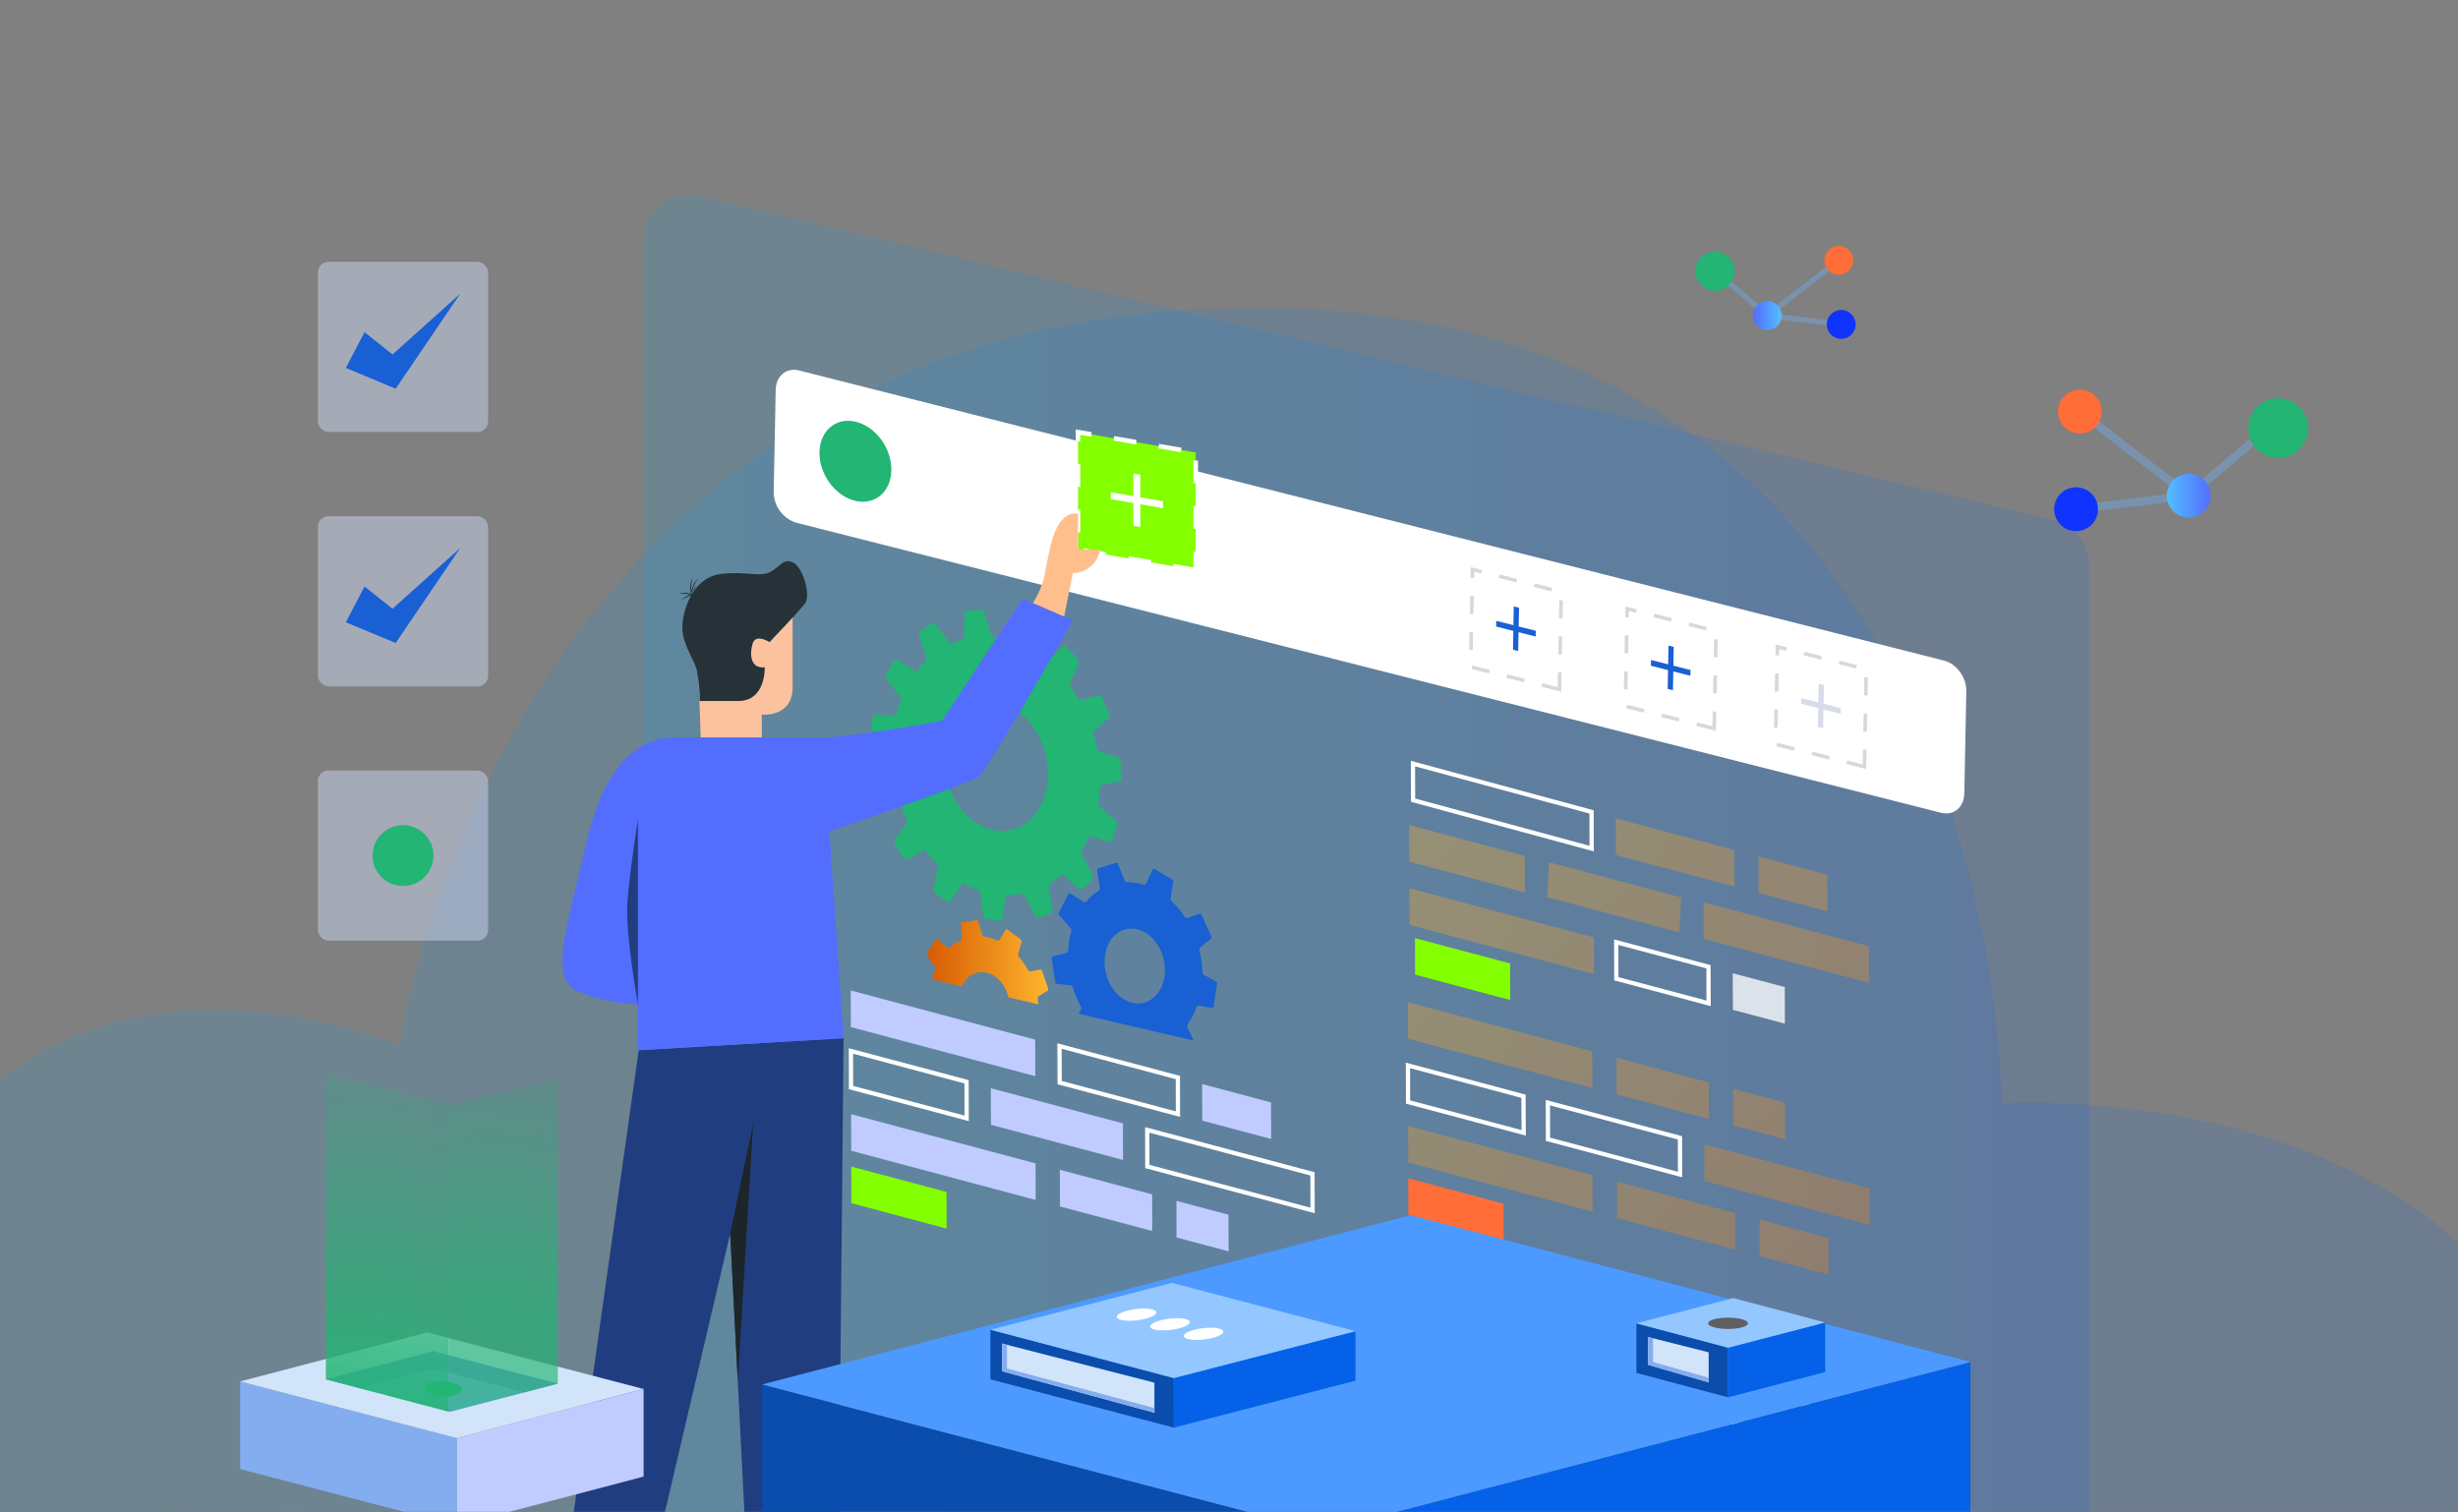 <?xml version="1.0" encoding="UTF-8"?>
<svg id="Layer_1" data-name="Layer 1" xmlns="http://www.w3.org/2000/svg" xmlns:xlink="http://www.w3.org/1999/xlink" viewBox="0 0 260 159.98">
  <rect x="0" y="0" width="260" height="159.98" fill="#808080" stroke="none"/>
  <defs>
    <style>
      .cls-1 {
        fill: #1860d3;
      }

      .cls-2 {
        fill: url(#linear-gradient-13);
      }

      .cls-2, .cls-3, .cls-4, .cls-5, .cls-6, .cls-7, .cls-8, .cls-9, .cls-10, .cls-11, .cls-12, .cls-13, .cls-14 {
        opacity: .35;
      }

      .cls-15, .cls-16, .cls-17 {
        fill: #fff;
      }

      .cls-18 {
        fill: #1034fe;
      }

      .cls-19 {
        fill: #c0ccff;
      }

      .cls-3 {
        fill: url(#linear-gradient-10);
      }

      .cls-20 {
        fill: #94c7ff;
      }

      .cls-21 {
        fill: #cbd4ef;
        opacity: .5;
      }

      .cls-22 {
        fill: url(#linear-gradient-6);
        opacity: .65;
      }

      .cls-22, .cls-16 {
        isolation: isolate;
      }

      .cls-4 {
        fill: url(#linear-gradient-9);
      }

      .cls-23 {
        fill: #536dfe;
      }

      .cls-16 {
        opacity: .78;
      }

      .cls-24 {
        fill: #6896d8;
      }

      .cls-25 {
        fill: #fcc19f;
      }

      .cls-26 {
        stroke-width: .56px;
      }

      .cls-26, .cls-27, .cls-28, .cls-17, .cls-29 {
        stroke-miterlimit: 10;
      }

      .cls-26, .cls-27, .cls-28, .cls-30 {
        fill: none;
      }

      .cls-26, .cls-28 {
        stroke: #7993af;
      }

      .cls-5 {
        fill: url(#linear-gradient-14);
      }

      .cls-6 {
        fill: url(#linear-gradient-8);
      }

      .cls-7 {
        fill: url(#linear-gradient-20);
      }

      .cls-27 {
        stroke-width: .45px;
      }

      .cls-27, .cls-29 {
        stroke: #fff;
      }

      .cls-31 {
        fill: #ffbf8c;
      }

      .cls-32 {
        fill: #273238;
      }

      .cls-8 {
        fill: url(#linear-gradient-16);
      }

      .cls-28 {
        stroke-width: .85px;
      }

      .cls-9 {
        fill: url(#linear-gradient-12);
      }

      .cls-33, .cls-29 {
        fill: #83ff00;
      }

      .cls-34 {
        fill: #4c9aff;
      }

      .cls-35 {
        fill: #0b4dad;
      }

      .cls-36 {
        fill: url(#linear-gradient-2);
      }

      .cls-36, .cls-37 {
        opacity: .15;
      }

      .cls-38 {
        fill: #d8dbea;
      }

      .cls-39 {
        fill: #22b573;
      }

      .cls-10 {
        fill: url(#linear-gradient-18);
      }

      .cls-40 {
        fill: url(#linear-gradient-5);
      }

      .cls-11 {
        fill: url(#linear-gradient-15);
      }

      .cls-41 {
        clip-path: url(#clippath);
      }

      .cls-12 {
        fill: url(#linear-gradient-19);
      }

      .cls-17 {
        stroke: #d8d8d8;
        stroke-dasharray: 0 0 1.91 1.91;
        stroke-width: .38px;
      }

      .cls-42 {
        fill: #1d2528;
      }

      .cls-43 {
        fill: url(#linear-gradient-7);
      }

      .cls-13 {
        fill: url(#linear-gradient-17);
      }

      .cls-37 {
        fill: url(#linear-gradient);
      }

      .cls-14 {
        fill: url(#linear-gradient-11);
      }

      .cls-44 {
        fill: #606060;
      }

      .cls-45 {
        fill: url(#linear-gradient-3);
      }

      .cls-46 {
        fill: #0562e8;
      }

      .cls-47 {
        fill: url(#linear-gradient-4);
      }

      .cls-48 {
        fill: #203d7f;
      }

      .cls-49 {
        fill: #d2e4f9;
      }

      .cls-50 {
        fill: #ff6d38;
      }

      .cls-51 {
        fill: #84adef;
      }

      .cls-29 {
        stroke-dasharray: 0 0 2.41 2.41;
        stroke-width: .48px;
      }
    </style>
    <linearGradient id="linear-gradient" x1="0" y1="96.27" x2="260" y2="96.27" gradientUnits="userSpaceOnUse">
      <stop offset="0" stop-color="#05a1e8"/>
      <stop offset="1" stop-color="#0562e8"/>
    </linearGradient>
    <linearGradient id="linear-gradient-2" x1="68.03" y1="90.25" x2="220.99" y2="90.25" xlink:href="#linear-gradient"/>
    <clipPath id="clippath">
      <polygon class="cls-30" points="141.5 73.85 81.83 58.61 81.83 99.71 137.51 112.71 141.5 73.85"/>
    </clipPath>
    <linearGradient id="linear-gradient-3" x1="97.03" y1="106.03" x2="111.01" y2="106.03" gradientUnits="userSpaceOnUse">
      <stop offset="0" stop-color="#d35400"/>
      <stop offset="1" stop-color="#ffb62d"/>
    </linearGradient>
    <linearGradient id="linear-gradient-4" x1="229.2" y1="-4125.5" x2="233.84" y2="-4125.5" gradientTransform="translate(0 -4073.05) scale(1 -1)" gradientUnits="userSpaceOnUse">
      <stop offset="0" stop-color="#53bffe"/>
      <stop offset="1" stop-color="#536dfe"/>
    </linearGradient>
    <linearGradient id="linear-gradient-5" x1="3425.48" y1="-4106.44" x2="3428.53" y2="-4106.44" gradientTransform="translate(3613.94 -4073.05) rotate(-180)" xlink:href="#linear-gradient-4"/>
    <linearGradient id="linear-gradient-6" x1="50.94" y1="-4267.05" x2="50.94" y2="-4298.25" gradientTransform="translate(2.3 -4154.91) rotate(6.84) scale(1.01 -.99) skewX(-6.75)" gradientUnits="userSpaceOnUse">
      <stop offset="0" stop-color="#22b573" stop-opacity="0"/>
      <stop offset="1" stop-color="#22b573"/>
    </linearGradient>
    <linearGradient id="linear-gradient-7" x1="38.67" y1="-4269.17" x2="38.67" y2="-4316.35" xlink:href="#linear-gradient-6"/>
    <linearGradient id="linear-gradient-8" x1="236.34" y1="181.63" x2="142.93" y2="81.43" xlink:href="#linear-gradient-3"/>
    <linearGradient id="linear-gradient-9" x1="250.31" y1="168.61" x2="156.89" y2="68.41" xlink:href="#linear-gradient-3"/>
    <linearGradient id="linear-gradient-10" x1="255.32" y1="163.94" x2="161.91" y2="63.74" xlink:href="#linear-gradient-3"/>
    <linearGradient id="linear-gradient-11" x1="238.2" y1="179.9" x2="144.79" y2="79.7" xlink:href="#linear-gradient-3"/>
    <linearGradient id="linear-gradient-12" x1="244.5" y1="174.03" x2="151.08" y2="73.83" xlink:href="#linear-gradient-3"/>
    <linearGradient id="linear-gradient-13" x1="251.84" y1="167.18" x2="158.43" y2="66.98" xlink:href="#linear-gradient-3"/>
    <linearGradient id="linear-gradient-14" x1="230.24" y1="187.32" x2="136.83" y2="87.12" xlink:href="#linear-gradient-3"/>
    <linearGradient id="linear-gradient-15" x1="237.16" y1="180.87" x2="143.74" y2="80.67" xlink:href="#linear-gradient-3"/>
    <linearGradient id="linear-gradient-16" x1="241.26" y1="177.04" x2="147.85" y2="76.85" xlink:href="#linear-gradient-3"/>
    <linearGradient id="linear-gradient-17" x1="223.73" y1="193.39" x2="130.31" y2="93.19" xlink:href="#linear-gradient-3"/>
    <linearGradient id="linear-gradient-18" x1="231.2" y1="186.42" x2="137.79" y2="86.23" xlink:href="#linear-gradient-3"/>
    <linearGradient id="linear-gradient-19" x1="236.22" y1="181.75" x2="142.8" y2="81.55" xlink:href="#linear-gradient-3"/>
    <linearGradient id="linear-gradient-20" x1="239.11" y1="179.05" x2="145.69" y2="78.85" xlink:href="#linear-gradient-3"/>
  </defs>
  <path class="cls-37" d="m260,131.41v28.52H31.98v-.03l-31.98.09v-45.73c8.69-6.78,22.09-10.85,42.23-3.79,0,0,.65-4.33,2.68-10.95,1.45-4.72,3.59-10.6,6.71-16.91h0c3.83-7.77,9.14-16.18,16.4-23.85,4.01-4.24,8.62-8.25,13.91-11.8,3.16-2.12,6.55-4.08,10.22-5.82h0c9.13-4.34,19.88-7.36,32.53-8.28,2.68-.2,5.44-.3,8.28-.3,19.86,0,34.71,5.31,45.81,13.27,8.7,6.23,15.11,14.09,19.82,22.29,3.41,5.94,5.93,12.05,7.8,17.86,5.37,16.66,5.32,30.77,5.32,30.77,0,0,3.68-.25,9.25.14,10.26.73,26.95,3.69,39.01,14.52Z"/>
  <path class="cls-36" d="m220.99,59.79v100.14H68.03V25.47c-.01-2.69,2.16-4.88,4.86-4.89.38,0,.77.05,1.15.14l50.65,12.14,54.1,12.97,38.46,9.22c.14.04.27.07.4.11.67.22,1.26.58,1.75,1.03.98.9,1.58,2.19,1.58,3.6Z"/>
  <path class="cls-15" d="m205.31,85.98l-121.11-30.69c-1.41-.46-2.37-1.78-2.36-3.27l.21-10.78c.03-1.47,1.14-2.39,2.48-2.05l121.1,30.69c1.34.34,2.4,1.8,2.36,3.27l-.21,10.78c-.02,1.47-1.13,2.39-2.47,2.05Z"/>
  <ellipse class="cls-39" cx="90.48" cy="48.8" rx="3.54" ry="4.5" transform="translate(-12.28 51.56) rotate(-29.88)"/>
  <path class="cls-15" d="m110.9,54.91l-10.99-2.79c-.5-.16-.84-.63-.84-1.15h0c-.03-.38.25-.71.63-.74.08,0,.16,0,.24.02l10.99,2.78c.5.16.84.63.84,1.15h0c.03.38-.25.72-.63.75-.08,0-.16,0-.24-.02Z"/>
  <path class="cls-15" d="m125.35,58.58l-8.11-2.05c-.5-.16-.84-.63-.84-1.15h0c-.03-.38.25-.71.63-.74.08,0,.16,0,.24.02l8.11,2.06c.5.16.84.63.84,1.15h0c.03.38-.25.71-.63.74-.08,0-.16,0-.24-.02Z"/>
  <path class="cls-15" d="m149.95,64.81l-19.11-4.84c-.5-.16-.84-.63-.84-1.15h0c-.03-.38.26-.72.64-.74.08,0,.16,0,.23.02l19.11,4.84c.5.16.84.63.84,1.15h0c.03.38-.26.71-.65.74-.08,0-.16,0-.23-.02Z"/>
  <polygon class="cls-17" points="164.95 72.93 155.56 70.55 155.76 60.24 165.15 62.63 164.95 72.93"/>
  <polygon class="cls-17" points="181.32 77.08 171.92 74.7 172.12 64.39 181.52 66.77 181.32 77.08"/>
  <polygon class="cls-1" points="160.59 68.87 160.04 68.73 160.12 64.15 160.68 64.29 160.59 68.87"/>
  <polygon class="cls-1" points="158.26 66.28 158.27 65.68 162.45 66.73 162.44 67.34 158.26 66.28"/>
  <polygon class="cls-1" points="176.96 73.01 176.4 72.88 176.49 68.3 177.04 68.43 176.96 73.01"/>
  <polygon class="cls-1" points="174.63 70.43 174.64 69.82 178.82 70.88 178.8 71.49 174.63 70.43"/>
  <polygon class="cls-17" points="197.21 81.11 187.81 78.73 188.01 68.42 197.41 70.8 197.21 81.11"/>
  <polygon class="cls-38" points="192.85 77.04 192.29 76.9 192.38 72.32 192.93 72.46 192.85 77.04"/>
  <polygon class="cls-38" points="190.52 74.45 190.53 73.85 194.71 74.91 194.7 75.51 190.52 74.45"/>
  <g class="cls-41">
    <g>
      <path class="cls-39" d="m118.65,82.3c-.04-.61-.07-1.22-.13-1.83-.03-.25-.11-.33-.3-.39-.62-.17-1.24-.37-1.86-.54-.18-.05-.27-.14-.32-.39-.08-.46-.19-.91-.33-1.36-.11-.2-.05-.46.15-.59.46-.39.9-.81,1.37-1.2.16-.11.2-.32.09-.48-.23-.58-.48-1.16-.73-1.72-.09-.21-.18-.27-.36-.22-.62.16-1.25.29-1.87.45-.13.03-.21,0-.3-.16-.26-.42-.52-.83-.79-1.23-.1-.12-.12-.28-.05-.42.29-.66.56-1.35.86-2.01.08-.16.05-.35-.08-.47-.39-.46-.82-.91-1.25-1.34-.15-.15-.23-.14-.36,0-.48.46-.97.9-1.45,1.36-.13.13-.24.12-.39,0-.31-.25-.62-.47-.95-.69-.18-.09-.28-.29-.24-.49.04-.76.05-1.53.08-2.29.04-.18-.06-.35-.23-.42-.49-.24-.99-.46-1.5-.66-.18-.07-.28-.05-.37.17-.26.69-.54,1.36-.8,2.04-.06.16-.14.21-.29.17-.37-.09-.74-.16-1.11-.2-.19-.02-.26-.12-.33-.33-.22-.75-.47-1.49-.69-2.23-.07-.23-.15-.33-.35-.32-.51.02-1.01.06-1.51.12-.2.02-.26.13-.26.37,0,.79-.02,1.53-.03,2.3,0,.21-.05.32-.22.37-.35.1-.7.22-1.03.37-.15.06-.24.03-.36-.13-.46-.62-.93-1.23-1.38-1.86-.12-.16-.2-.21-.36-.12-.46.28-.9.59-1.32.91-.15.11-.14.23-.08.42.26.73.49,1.48.74,2.22.09.17.05.37-.08.5-.28.28-.54.58-.79.9-.05.1-.18.15-.29.09-.02,0-.03-.02-.05-.03-.61-.37-1.23-.72-1.84-1.1-.16-.1-.25-.07-.35.08-.29.48-.57.97-.82,1.48-.09.15-.07.35.05.48.46.58.91,1.18,1.37,1.76.14.13.18.34.09.51-.16.44-.31.88-.42,1.33-.05.18-.11.24-.27.22-.64-.05-1.28-.06-1.92-.12-.2-.02-.28.07-.31.29-.08.58-.16,1.18-.21,1.77-.04.17.05.35.21.42.59.32,1.18.67,1.77,1,.16.07.25.22.24.39,0,.53.04,1.07.08,1.61,0,.22-.05.29-.19.37-.57.28-1.13.59-1.7.86-.16.08-.19.18-.15.39.12.62.25,1.23.39,1.85.05.2.13.25.28.26.63,0,1.26.04,1.89.05.17,0,.27.06.34.29.17.53.37,1.04.62,1.53.1.16.09.37-.04.51-.39.54-.76,1.11-1.18,1.64-.12.15-.12.36,0,.5.28.48.58.94.87,1.41.15.23.25.28.45.16.53-.31,1.08-.57,1.61-.88.18-.1.27-.05.41.13.31.41.64.79,1.01,1.13.17.13.25.35.18.56-.17.71-.29,1.45-.47,2.16-.07.17,0,.36.16.45.42.33.84.64,1.27.95.18.13.26.08.37-.08.39-.58.76-1.13,1.13-1.71.1-.16.19-.18.35-.09.45.26.92.47,1.41.63.15.05.22.13.24.33.1.79.22,1.59.33,2.39.03.2.07.31.26.34.46.07.92.15,1.39.25.23.05.3-.07.35-.32.13-.72.27-1.43.39-2.15.04-.2.11-.29.29-.28.47.01.93-.03,1.39-.12.17-.04.25.02.34.21.35.7.71,1.39,1.05,2.1.11.22.2.28.39.2.42-.17.85-.33,1.28-.48.17-.06.21-.18.17-.39-.13-.74-.22-1.49-.35-2.23-.05-.3,0-.46.21-.59.43-.25.82-.55,1.18-.89l.18.08.16.14c.12.15.26.29.42.39l.18.16.18.17.35.33q.6.55,1.08,0v-.04c.12-.14.25-.27.37-.42.47-.61.47-.62-.04-1.37-.1-.27-.23-.52-.39-.76-.04-.08-.08-.16-.12-.25s-.05-.09-.07-.15c-.06-.26-.31-.43-.27-.73l.08-.11c.09-.1.15-.22.19-.35.2-.28.36-.59.47-.92.09-.25.21-.26.42-.19.6.21,1.21.39,1.82.59.16.05.25.04.32-.16.16-.53.32-1.07.47-1.62.08-.19.02-.41-.15-.52-.55-.46-1.08-.96-1.63-1.43-.14-.09-.21-.27-.16-.43.09-.52.14-1.04.15-1.57,0-.22.07-.29.24-.31.6-.11,1.18-.25,1.8-.37.22-.05.31-.13.29-.38Zm-13.61,5.5c-3.01-.64-5.35-4.17-5.19-7.85.16-3.68,2.75-6.24,5.78-5.61,3.03.63,5.37,4.15,5.21,7.85-.16,3.7-2.75,6.26-5.8,5.62h0Z"/>
      <path class="cls-1" d="m128.59,103.82c-.42-.22-.82-.46-1.21-.67-.14-.07-.22-.21-.2-.37-.02-.73-.11-1.45-.29-2.16-.07-.15-.02-.32.11-.42.33-.27.66-.56,1-.82.15-.11.18-.21.07-.44-.32-.69-.62-1.39-.92-2.09-.09-.22-.18-.23-.33-.17-.39.15-.79.26-1.18.41-.16.06-.26,0-.37-.16-.37-.57-.81-1.09-1.31-1.55-.12-.1-.18-.26-.13-.42.1-.52.18-1.04.27-1.57.06-.15-.01-.32-.16-.39-.58-.33-1.15-.67-1.73-1.02-.16-.1-.25-.09-.33.1-.2.46-.42.9-.62,1.35-.07.15-.14.21-.3.16-.55-.17-1.13-.26-1.71-.26-.11.02-.22-.04-.27-.14-.02-.05-.04-.11-.06-.16l-.11-.25c-.03-.15-.08-.29-.16-.42-.13-.31-.26-.62-.39-.94-.06-.16-.12-.17-.24-.14-.61.2-1.22.39-1.84.57-.11.03-.19.06-.11.24-.02.11,0,.22.04.32,0,.1.01.2.05.3.02.31.07.63.15.93-.03.2.16.46-.1.6-.5.3-.94.68-1.3,1.13-.1.12-.18.12-.31.03-.44-.29-.9-.55-1.34-.85-.14-.09-.21-.07-.28.08-.31.64-.63,1.27-.95,1.89-.08.12-.06.28.06.37.37.39.72.82,1.09,1.22.13.11.18.29.12.44-.18.64-.28,1.3-.31,1.96,0,.19-.07.27-.21.3-.45.11-.9.25-1.35.35-.16.04-.2.11-.16.32.12.79.22,1.54.33,2.31.02.2.09.27.25.29.45.04.9.11,1.35.15.16,0,.25.08.31.29.19.66.45,1.29.79,1.9.1.14.1.32,0,.46-.24.43-.47.89-.71,1.32-.1.14-.07.33.06.44.48.55.96,1.11,1.43,1.68.12.15.19.14.3.04.33-.32.66-.63.99-.95.07-.1.21-.12.31-.05.02.01.04.03.05.05.48.41,1.02.74,1.59.99.14.06.24.2.23.35.05.55.14,1.1.19,1.64.02.25.11.31.29.33.6.07,1.21.16,1.81.26.18.03.25-.03.27-.24.05-.52.13-1.03.18-1.57,0-.18.08-.24.22-.25.58-.06,1.15-.22,1.67-.48.14-.07.23-.02.34.12.32.42.66.82.99,1.23.11.14.19.15.3.05.48-.44.97-.87,1.46-1.3.11-.1.13-.18.05-.36-.23-.47-.44-.95-.67-1.42-.1-.14-.1-.32,0-.45.38-.53.68-1.1.89-1.72.07-.21.17-.23.34-.2.42.09.84.15,1.26.22.14.03.22,0,.25-.18.1-.76.21-1.51.33-2.26.07-.14.01-.3-.12-.37Zm-10.21-10.8h0Zm1.49,13.09c-1.76-.36-3.14-2.4-3.03-4.57.11-2.17,1.57-3.61,3.36-3.25,1.79.36,3.11,2.41,3.02,4.55s-1.6,3.63-3.37,3.27h.02Z"/>
      <path class="cls-45" d="m110.9,108.41c-.3-.2-.58-.42-.88-.62-.15-.07-.22-.23-.19-.39.04-.57.02-1.15-.07-1.71-.02-.17,0-.25.12-.31.29-.18.57-.37.87-.54.13-.08.15-.16.09-.34-.2-.57-.39-1.14-.58-1.72-.07-.21-.15-.24-.3-.2-.31.07-.62.11-.93.18-.13.03-.21,0-.3-.16-.26-.48-.57-.93-.93-1.34-.11-.1-.14-.26-.09-.39.11-.39.21-.79.33-1.15.06-.14,0-.32-.13-.39-.44-.31-.87-.64-1.3-.97-.13-.1-.2-.08-.27.05-.19.32-.39.63-.58.95-.08.14-.16.2-.32.12-.4-.2-.84-.33-1.28-.39-.16,0-.23-.1-.28-.28-.12-.42-.26-.84-.39-1.26-.05-.16-.11-.23-.25-.2-.48.08-.95.16-1.43.22-.15,0-.19.1-.17.28.04.44.05.87.1,1.31,0,.18,0,.26-.15.32-.4.18-.77.42-1.08.72-.11.1-.2.09-.32,0-.31-.26-.64-.51-.95-.79-.13-.1-.2-.12-.29.03-.29.46-.58.9-.88,1.34-.09.1-.09.25,0,.35.26.35.51.7.79,1.05.1.11.12.26.06.39-.19.46-.31.94-.37,1.43-.02.21-.11.27-.27.28-.34.03-.67.08-1,.11-.15,0-.22.07-.21.28.04.6.07,1.2.09,1.79,0,.19.06.26.21.29.34.07.68.17,1.02.24.15.03.23.1.27.3.11.53.27,1.05.49,1.54.08.12.07.28-.02.39-.23.31-.44.64-.67.95-.09.1-.09.25,0,.35.35.48.69.97,1.02,1.46.11.16.18.16.3.07.26-.21.54-.39.81-.6.11-.09.2-.11.35.03.35.36.75.67,1.18.91.13.07.2.21.19.35,0,.43.03.87.04,1.3,0,.17.05.25.19.28.49.13.98.26,1.47.39.16.05.2-.02.24-.19.07-.39.18-.76.26-1.15.03-.16.09-.2.22-.2.45.02.89-.05,1.32-.18.17-.05.26,0,.36.18.21.33.44.64.65.98.09.15.15.2.29.11.39-.29.81-.57,1.23-.83.13-.08.14-.17.07-.35-.14-.36-.26-.73-.39-1.1-.09-.14-.07-.32.05-.44.33-.36.61-.76.81-1.21.08-.17.17-.18.31-.13.34.11.68.22,1.01.32.15.08.17-.06.2-.17.14-.56.27-1.13.42-1.68.03-.11-.01-.22-.11-.28Zm-6.87,1c-1.48-.3-2.62-1.99-2.56-3.78s1.32-3.04,2.81-2.75,2.58,2.01,2.51,3.78-1.33,3.03-2.77,2.74h0Z"/>
    </g>
  </g>
  <polygon class="cls-29" points="126.48 60.31 114.03 58.15 114.03 45.71 126.48 47.87 126.48 60.31"/>
  <polygon class="cls-15" points="120.62 55.74 119.89 55.62 119.89 50.08 120.62 50.21 120.62 55.74"/>
  <polygon class="cls-15" points="117.49 52.8 117.49 52.07 123.02 53.03 123.02 53.76 117.49 52.8"/>
  <polygon class="cls-48" points="89.23 109.82 89.23 109.83 88.9 144.3 88.85 148.62 88.75 159.93 78.74 159.93 78.04 146.12 78.04 146.12 77.24 130.49 70.34 159.93 60.69 159.93 60.95 158.08 62.3 148.46 62.71 145.54 67.56 111.1 68.03 111.07 74.46 110.69 76.55 110.57 89.23 109.82"/>
  <path class="cls-23" d="m89.23,109.83l-1.5-21.87s14.74-5.08,15.74-5.76,10.02-16.59,10.02-16.59l-5.33-2.27-8.52,12.92s-9.69,1.75-12.66,1.75h-15.41c-3.01,0-7.29,1.49-9.52,11.05s-3.98,14.53-.88,15.85c2,.81,4.13,1.25,6.28,1.31v4.89l21.76-1.27Z"/>
  <polygon class="cls-42" points="77.24 130.49 79.66 118.87 78.04 146.12 77.24 130.49"/>
  <path class="cls-48" d="m67.48,106.21v-19.55s-.85,5.37-1.11,8.71c-.26,3.34,1.11,10.84,1.11,10.84Z"/>
  <path class="cls-31" d="m109.26,63.8c.65-1.02,1.1-2.15,1.31-3.34.42-2.12.86-5.75,2.92-6.13h.54v3.8h2.36s-.24,1.33-1.24,1.96c-.49.35-1.07.53-1.66.53l-.93,4.6-3.3-1.43Z"/>
  <path class="cls-25" d="m80.58,78v-2.4s3.26.33,3.26-2.89v-8.02l-10.14,1.32.42,12h6.46Z"/>
  <path class="cls-32" d="m80.89,70.6s.15,3.56-2.81,3.56h-4.08c.02-1.12-.09-2.23-.31-3.33-.35-1.3-1.72-2.91-1.49-4.97s1.42-4.78,3.98-5.13c2.56-.35,4.32.39,5.39-.27s1.36-1.44,2.36-.93,1.88,3.47,1.22,4.32-3.75,4.08-3.75,4.08c0,0-1.47-.96-1.8.18s-.21,2.65,1.3,2.48Z"/>
  <path class="cls-32" d="m73.12,62.95c-.21-.6-.15-1.27.16-1.83-.18.59-.24,1.22-.16,1.83Z"/>
  <path class="cls-32" d="m73.6,63.06c-.54-.34-1.2-.44-1.81-.26.62-.04,1.23.05,1.81.26Z"/>
  <path class="cls-32" d="m73.75,62.81c-.64-.02-1.26.24-1.69.71.51-.35,1.08-.6,1.69-.71Z"/>
  <path class="cls-32" d="m73.09,62.89c0-.64.28-1.25.76-1.67-.37.5-.63,1.07-.76,1.67Z"/>
  <path class="cls-32" d="m73.11,63.02c.05-.46.29-.87.67-1.13-.3.33-.53.71-.67,1.13Z"/>
  <polyline class="cls-28" points="219.6 53.87 231.52 52.44 220 43.54 231.52 52.44 239.94 45.3"/>
  <circle class="cls-47" cx="231.52" cy="52.44" r="2.32"/>
  <circle class="cls-50" cx="220" cy="43.54" r="2.32"/>
  <circle class="cls-39" cx="240.98" cy="45.3" r="3.16"/>
  <circle class="cls-18" cx="219.6" cy="53.87" r="2.32"/>
  <polyline class="cls-26" points="194.76 34.32 186.94 33.38 194.5 27.54 186.94 33.38 181.41 28.69"/>
  <circle class="cls-40" cx="186.94" cy="33.38" r="1.53"/>
  <circle class="cls-50" cx="194.5" cy="27.54" r="1.53"/>
  <circle class="cls-39" cx="181.41" cy="28.69" r="2.07"/>
  <circle class="cls-18" cx="194.76" cy="34.32" r="1.53"/>
  <polygon class="cls-19" points="68.08 146.94 68.08 156.2 68.03 156.22 60.95 158.08 53.88 159.93 48.31 159.93 48.31 152.13 62.3 148.46 68.03 146.95 68.08 146.94"/>
  <polygon class="cls-51" points="48.31 152.13 48.31 159.93 42.72 159.93 25.4 155.41 25.4 146.14 48.31 152.13"/>
  <polygon class="cls-49" points="25.4 146.14 48.3 152.13 68.08 146.94 45.17 140.96 25.4 146.14"/>
  <polygon class="cls-24" points="59.01 146.37 55.37 147.33 45.84 144.84 38.11 146.87 34.47 145.92 45.84 142.94 59.01 146.37"/>
  <polygon class="cls-51" points="55.37 147.33 47.64 149.35 38.11 146.87 45.84 144.84 55.37 147.33"/>
  <ellipse class="cls-39" cx="46.9" cy="146.94" rx=".79" ry="1.92" transform="translate(-101.43 189.25) rotate(-88.22)"/>
  <polygon class="cls-22" points="47.47 116.97 59.01 113.98 59.01 146.37 47.47 149.35 47.47 116.97"/>
  <polygon class="cls-43" points="47.47 116.83 34.48 113.53 34.47 145.92 47.47 149.35 47.47 116.83"/>
  <rect class="cls-21" x="33.63" y="27.7" width="18" height="18" rx="1.11" ry="1.11"/>
  <polygon class="cls-1" points="38.56 35.14 36.58 38.92 41.85 41.12 48.68 31.07 41.52 37.5 38.56 35.14"/>
  <rect class="cls-21" x="33.63" y="54.61" width="18" height="18" rx="1.11" ry="1.11"/>
  <polygon class="cls-1" points="38.56 62.05 36.58 65.83 41.85 68.02 48.68 57.97 41.52 64.4 38.56 62.05"/>
  <rect class="cls-21" x="33.63" y="81.51" width="18" height="18" rx="1.11" ry="1.11"/>
  <circle class="cls-39" cx="42.63" cy="90.51" r="3.22"/>
  <polygon class="cls-19" points="168.53 149.35 149.02 144.15 149.03 148.02 168.54 153.22 168.53 149.35"/>
  <polygon class="cls-19" points="168.5 136.25 148.98 131.06 148.99 134.93 168.51 140.13 168.5 136.25"/>
  <polygon class="cls-27" points="183.58 140.27 171.06 136.94 171.07 140.81 183.59 144.14 183.58 140.27"/>
  <polygon class="cls-19" points="193.44 142.9 186.15 140.95 186.16 144.82 193.45 146.77 193.44 142.9"/>
  <polygon class="cls-27" points="161.22 140.72 149 137.46 149.01 141.33 161.24 144.59 161.22 140.72"/>
  <polygon class="cls-19" points="177.77 145.12 163.8 141.4 163.8 145.27 177.78 148.99 177.77 145.12"/>
  <polygon class="cls-27" points="197.82 150.46 180.34 145.81 180.35 149.68 197.83 154.33 197.82 150.46"/>
  <polygon class="cls-33" points="159.74 101.92 149.67 99.24 149.68 103.11 159.75 105.79 159.74 101.92"/>
  <polygon class="cls-6" points="168.59 99.17 149.08 93.97 149.09 97.84 168.61 103.04 168.59 99.17"/>
  <polygon class="cls-27" points="180.72 102.27 170.96 99.67 170.97 103.54 180.73 106.14 180.72 102.27"/>
  <polygon class="cls-16" points="188.79 104.42 183.28 102.96 183.3 106.83 188.8 108.29 188.79 104.42"/>
  <polygon class="cls-27" points="168.35 85.89 149.46 80.78 149.47 84.65 168.36 89.77 168.35 85.89"/>
  <polygon class="cls-4" points="183.44 89.91 170.92 86.58 170.93 90.45 183.45 93.78 183.44 89.91"/>
  <polygon class="cls-3" points="193.29 92.54 186 90.6 186.02 94.47 193.31 96.41 193.29 92.54"/>
  <polygon class="cls-14" points="161.29 90.54 149.06 87.28 149.07 91.15 161.3 94.41 161.29 90.54"/>
  <polygon class="cls-9" points="177.83 94.94 163.86 91.22 163.66 94.91 177.64 98.63 177.83 94.94"/>
  <polygon class="cls-2" points="197.68 100.1 180.2 95.45 180.21 99.32 197.69 103.97 197.68 100.1"/>
  <polygon class="cls-50" points="159.04 127.33 148.96 124.65 148.97 128.52 159.05 131.21 159.04 127.33"/>
  <polygon class="cls-5" points="168.44 115.09 148.92 109.89 148.91 106.02 168.42 111.22 168.44 115.09"/>
  <polygon class="cls-11" points="180.76 118.37 171 115.77 170.99 111.9 180.75 114.5 180.76 118.37"/>
  <polygon class="cls-8" points="188.84 120.52 183.33 119.06 183.32 115.18 188.83 116.65 188.84 120.52"/>
  <polygon class="cls-13" points="168.47 128.18 148.96 122.99 148.95 119.11 168.46 124.31 168.47 128.18"/>
  <polygon class="cls-10" points="183.55 132.2 171.04 128.87 171.03 125 183.54 128.33 183.55 132.2"/>
  <polygon class="cls-12" points="193.41 134.83 186.13 132.89 186.11 129.02 193.4 130.95 193.41 134.83"/>
  <polygon class="cls-27" points="161.17 119.84 148.94 116.58 148.93 112.71 161.15 115.97 161.17 119.84"/>
  <polygon class="cls-27" points="177.71 124.25 163.74 120.52 163.73 116.65 177.7 120.37 177.71 124.25"/>
  <polygon class="cls-7" points="197.76 129.58 180.28 124.93 180.27 121.06 197.75 125.71 197.76 129.58"/>
  <polygon class="cls-33" points="100.12 126.09 90.04 123.41 90.05 127.28 100.13 129.97 100.12 126.09"/>
  <polygon class="cls-19" points="109.54 123.07 90.03 117.87 90.04 121.74 109.55 126.94 109.54 123.07"/>
  <polygon class="cls-19" points="121.87 126.35 112.11 123.75 112.12 127.63 121.88 130.22 121.87 126.35"/>
  <polygon class="cls-19" points="129.94 128.5 124.44 127.04 124.45 130.91 129.96 132.38 129.94 128.5"/>
  <polygon class="cls-19" points="109.5 109.98 89.99 104.78 90 108.65 109.51 113.85 109.5 109.98"/>
  <polygon class="cls-27" points="124.59 113.99 112.07 110.66 112.09 114.53 124.6 117.86 124.59 113.99"/>
  <polygon class="cls-19" points="134.44 116.62 127.16 114.68 127.17 118.55 134.46 120.49 134.44 116.62"/>
  <polygon class="cls-27" points="102.24 114.44 90.01 111.18 90.02 115.05 102.25 118.31 102.24 114.44"/>
  <polygon class="cls-19" points="118.78 118.84 104.8 115.12 104.82 118.99 118.79 122.71 118.78 118.84"/>
  <polygon class="cls-27" points="138.83 124.18 121.35 119.53 121.36 123.4 138.84 128.05 138.83 124.18"/>
  <polygon class="cls-35" points="131.96 159.93 80.61 159.93 80.61 146.46 88.85 148.62 131.96 159.93"/>
  <polygon class="cls-46" points="208.42 144.08 208.42 159.93 147.72 159.93 183.64 150.55 183.64 150.55 190.97 148.63 190.98 148.63 208.42 144.08"/>
  <polygon class="cls-34" points="208.42 144.08 190.98 148.63 190.97 148.63 183.64 150.55 183.64 150.55 147.72 159.93 131.96 159.93 88.85 148.62 80.61 146.46 88.9 144.3 149.13 128.57 149.2 128.55 159.05 131.13 183 137.42 183 137.42 192.77 139.98 193.06 140.05 208.42 144.08"/>
  <polygon class="cls-35" points="104.76 145.92 124.17 151.03 124.16 145.78 104.76 140.67 104.76 145.92"/>
  <polygon class="cls-49" points="105.99 145.06 122.11 149.45 122.11 146.27 105.99 142.13 105.99 145.06"/>
  <polygon class="cls-51" points="105.99 142.13 105.99 145.06 122.12 149.45 122.12 148.96 106.52 144.77 106.51 142.26 105.99 142.13"/>
  <polygon class="cls-46" points="143.38 146.06 124.17 151.03 124.16 145.78 143.38 140.82 143.38 146.06"/>
  <polygon class="cls-20" points="143.38 140.82 124.16 145.78 104.76 140.67 123.97 135.71 143.38 140.82"/>
  <ellipse class="cls-15" cx="120.22" cy="139.07" rx="2.11" ry=".6" transform="translate(-15.75 15.36) rotate(-6.86)"/>
  <ellipse class="cls-15" cx="123.76" cy="140.09" rx="2.11" ry=".6" transform="translate(-15.85 15.79) rotate(-6.86)"/>
  <ellipse class="cls-15" cx="127.31" cy="141.1" rx="2.11" ry=".6" transform="translate(-15.94 16.22) rotate(-6.86)"/>
  <polygon class="cls-35" points="173.09 145.24 182.79 147.82 182.79 142.57 173.09 139.99 173.09 145.24"/>
  <polygon class="cls-49" points="174.32 144.38 180.74 146.24 180.74 143.06 174.32 141.44 174.32 144.38"/>
  <polygon class="cls-51" points="174.32 141.44 174.32 144.38 180.75 146.24 180.75 145.75 174.85 144.08 174.85 141.58 174.32 141.44"/>
  <polygon class="cls-46" points="193.06 145.15 182.79 147.82 182.79 142.57 193.06 139.9 193.06 145.15"/>
  <polygon class="cls-20" points="193.06 139.9 182.79 142.57 173.09 139.99 183.36 137.32 193.06 139.9"/>
  <ellipse class="cls-44" cx="182.79" cy="139.99" rx="2.11" ry=".6"/>
</svg>
